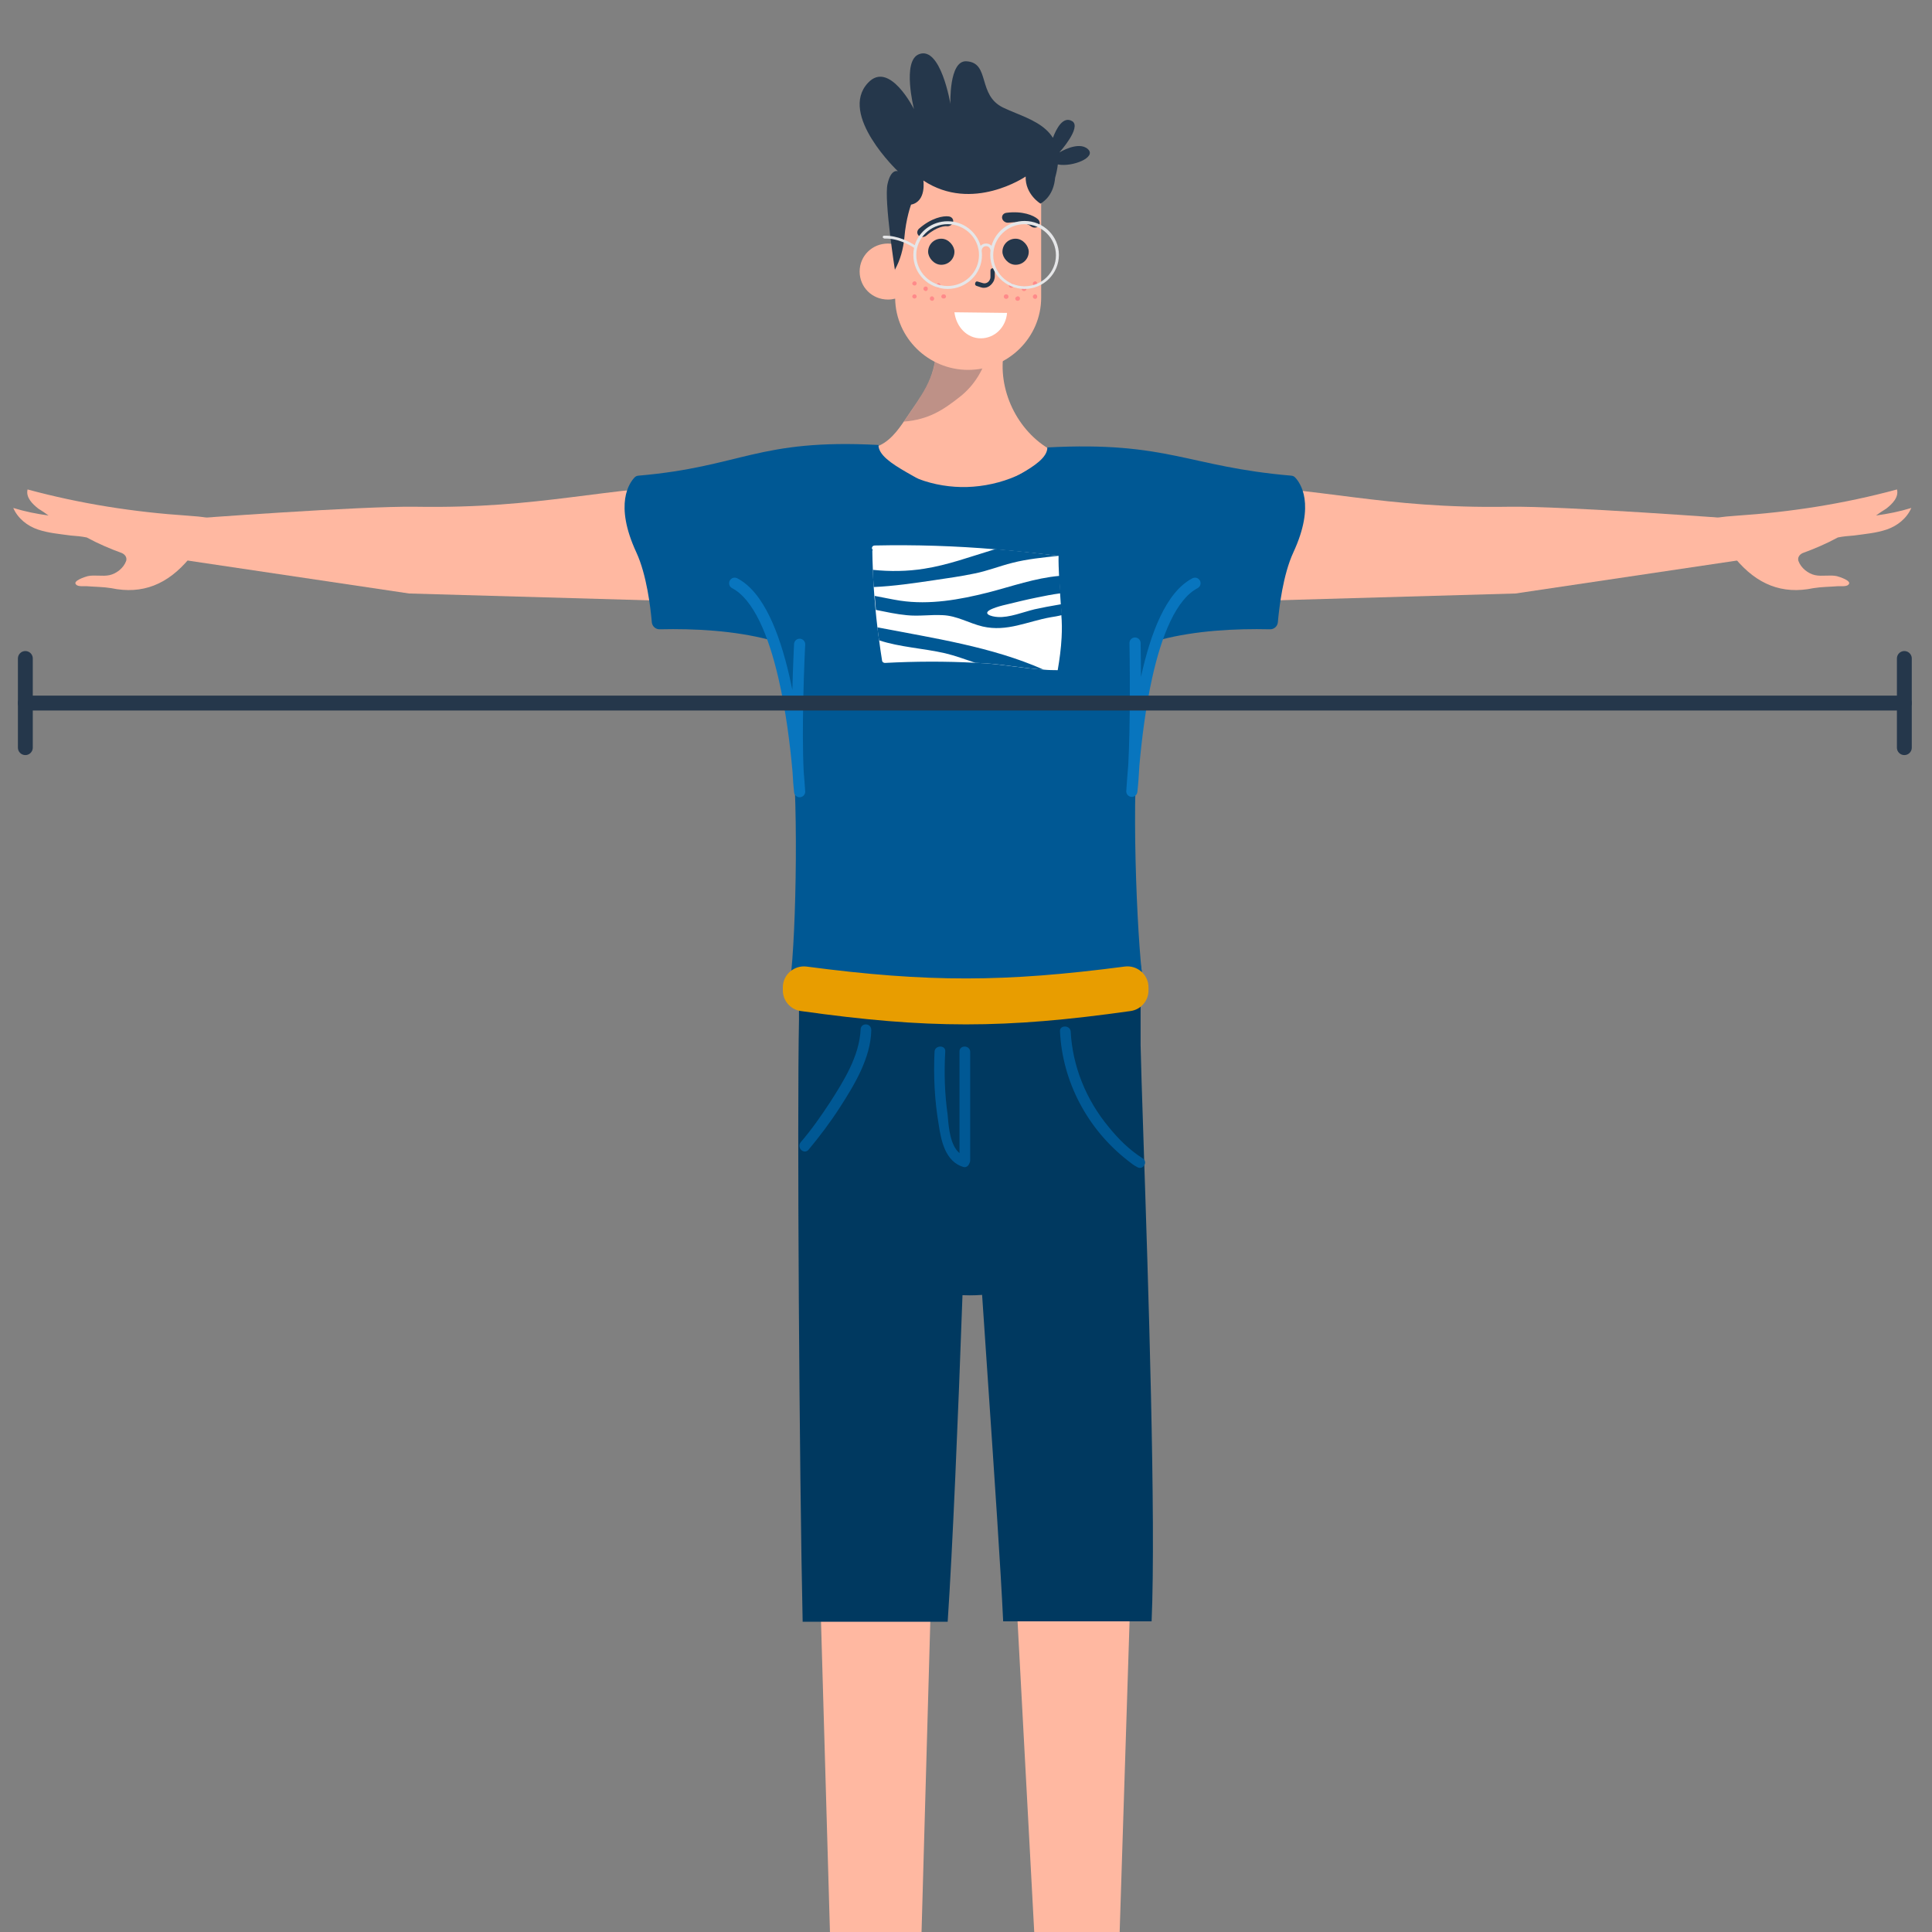 <svg width="260" height="260" viewBox="0 0 260 260" fill="none" xmlns="http://www.w3.org/2000/svg">
<rect x="0" y="0" width="260" height="260" fill="#808080" stroke="none"/>
<g clip-path="url(#clip0_3263_13945)">
<path d="M55.973 68.197C73.119 68.474 80.915 65.552 96.364 65.122L98.914 81.122L55.049 79.869L24.413 75.311C20.155 69.933 25.343 69.826 25.343 69.826C25.343 69.826 48.61 68.078 55.973 68.197Z" fill="#FFB8A1"/>
<path d="M25.297 69.4C27.108 69.544 29.016 69.604 30.469 70.812L25.479 75.154C22.559 78.658 19.171 80.03 14.959 79.15C13.88 78.973 12.786 78.978 11.7 78.891C11.428 78.87 10.509 78.979 10.259 78.686C9.661 78.183 11.529 77.603 11.807 77.534C12.734 77.334 13.806 77.601 14.733 77.401C15.66 77.201 16.63 76.458 16.98 75.483C17.107 75.038 16.864 74.654 16.425 74.437C14.832 73.856 13.245 73.183 11.673 72.33C10.956 72.182 10.232 72.125 9.507 72.067C7.975 71.855 6.527 71.74 5.107 71.263C3.687 70.787 2.401 69.774 1.784 68.358C3.385 68.85 4.91 69.153 6.532 69.372C6.101 69.065 5.67 68.757 5.148 68.443C4.376 67.835 3.445 66.941 3.712 65.869C10.847 67.801 18.047 68.918 25.297 69.4Z" fill="#FFB8A1"/>
<path fill-rule="evenodd" clip-rule="evenodd" d="M110.113 205.194L125.594 204.107L124.013 260.135L111.72 260.997L110.113 205.194Z" fill="#FFB8A1"/>
<path fill-rule="evenodd" clip-rule="evenodd" d="M152.39 206.279L136.295 206.18L139.203 260.395L150.664 260.465L152.39 206.279Z" fill="#FFB8A1"/>
<path fill-rule="evenodd" clip-rule="evenodd" d="M129.527 174.3C129.854 174.315 130.182 174.322 130.511 174.322C131.068 174.322 131.62 174.301 132.167 174.26C132.416 177.975 132.675 181.777 132.931 185.542C133.818 198.575 134.674 211.169 135.002 218.191H154.976V218.247C155.583 204.563 154.509 172.16 153.884 153.293L153.884 153.293C153.692 147.501 153.543 142.985 153.497 140.678V134.032C153.497 120.924 143.149 110.192 130.511 110.192C117.873 110.192 107.526 120.924 107.526 134.032V137.223C107.256 150.052 107.573 198.488 108.018 218.247H127.534C128.192 208.444 128.944 190.744 129.527 174.3Z" fill="#003960"/>
<path fill-rule="evenodd" clip-rule="evenodd" d="M111.662 148.406C113.499 145.548 115.656 142.135 115.816 138.562C115.816 137.609 117.254 137.609 117.254 138.641C117.174 142.373 115.017 145.945 113.02 149.041C111.742 151.026 110.303 152.932 108.785 154.758C108.146 155.393 107.188 154.44 107.747 153.726C109.185 152.058 110.463 150.232 111.662 148.406ZM142.649 138.8C142.968 145.548 146.324 151.899 151.676 156.107L151.785 156.194C152.162 156.494 152.598 156.843 153.035 157.06C153.833 157.536 154.553 156.345 153.754 155.869C151.996 154.758 150.478 153.249 149.2 151.661C146.164 148.009 144.326 143.484 144.087 138.8C144.007 137.927 142.569 137.927 142.649 138.8ZM130.456 156.55C130.522 156.453 130.562 156.332 130.562 156.186V141.499C130.482 140.626 129.124 140.626 129.124 141.499V155.178C127.887 154.14 127.685 151.816 127.554 150.313L127.554 150.313L127.554 150.313C127.545 150.202 127.535 150.095 127.526 149.994C127.127 147.215 127.047 144.357 127.207 141.499C127.286 140.626 125.848 140.626 125.768 141.499C125.609 144.754 125.768 148.089 126.328 151.344C126.647 153.487 127.207 156.345 129.683 157.06C130.061 157.135 130.35 156.873 130.456 156.55Z" fill="#005894"/>
<path d="M105.508 62.496L132.026 60.885L153.928 61.485C153.928 61.485 149.188 105.039 153.671 130.783C138.359 141.15 107.336 130.783 107.336 130.783C112.66 94.393 105.508 62.496 105.508 62.496Z" fill="#005894"/>
<path d="M141.537 60.622C136.88 58.074 134.156 52.362 135.122 47.177H125.896C125.984 50.78 123.875 53.416 121.854 56.404C120.799 57.986 119.569 59.655 117.724 60.182C120.36 63.697 124.929 65.455 129.323 65.543C133.717 65.631 138.725 63.961 141.537 60.622Z" fill="#FFB8A1"/>
<path opacity="0.3" d="M121.635 56.74C125.031 56.462 126.96 55.14 129.14 53.431C131.225 51.803 132.362 49.686 133.025 47.406H125.823C126.113 50.275 124.103 53.199 121.635 56.74Z" fill="#25374B"/>
<path fill-rule="evenodd" clip-rule="evenodd" d="M140.116 40.05C140.116 45.396 135.691 49.778 130.291 49.778C124.94 49.778 120.545 45.473 120.467 40.191C120.157 40.27 119.831 40.312 119.493 40.312C117.369 40.312 115.687 38.647 115.687 36.544C115.687 34.44 117.369 32.775 119.493 32.775C119.83 32.775 120.156 32.817 120.466 32.896V26.026C120.466 20.68 124.892 16.298 130.291 16.298C135.691 16.298 140.116 20.68 140.116 26.026V40.05Z" fill="#FFB8A1"/>
<path d="M128.444 42.025C128.685 43.991 130.134 45.531 131.984 45.531C133.835 45.531 135.364 44.077 135.525 42.11L128.444 42.025Z" fill="white"/>
<rect x="134.903" y="32.125" width="3.541" height="3.506" rx="1.753" fill="#25374B"/>
<rect x="124.903" y="32.125" width="3.541" height="3.506" rx="1.753" fill="#25374B"/>
<path d="M132.413 38.731C132.296 38.731 132.179 38.731 132.004 38.667L131.418 38.474C131.243 38.41 131.184 38.282 131.243 38.09C131.301 37.897 131.418 37.833 131.594 37.897L132.238 38.09C132.647 38.218 133.057 38.026 133.233 37.577C133.291 37.448 133.291 37.32 133.291 37.256V36.422C133.291 36.23 133.408 36.102 133.584 36.102C133.759 36.102 133.876 36.23 133.876 36.422V37.192C133.876 37.384 133.818 37.577 133.759 37.769C133.467 38.346 132.999 38.731 132.413 38.731Z" fill="#25374B"/>
<path fill-rule="evenodd" clip-rule="evenodd" d="M128.262 29.889C128.174 30.252 127.78 30.499 127.382 30.441C127.186 30.413 126.069 30.482 124.68 31.696C124.378 31.959 123.912 31.965 123.637 31.708C123.363 31.451 123.384 31.03 123.686 30.767C125.334 29.326 126.923 29.014 127.7 29.127C128.098 29.184 128.349 29.525 128.262 29.889Z" fill="#25374B"/>
<path fill-rule="evenodd" clip-rule="evenodd" d="M139.728 30.449C139.453 30.702 138.989 30.689 138.69 30.42C138.546 30.29 137.581 29.727 135.74 29.964C135.343 30.016 134.953 29.76 134.867 29.394C134.782 29.028 135.034 28.69 135.431 28.639C137.608 28.358 139.101 28.977 139.684 29.503C139.983 29.772 140.002 30.196 139.728 30.449Z" fill="#25374B"/>
<path fill-rule="evenodd" clip-rule="evenodd" d="M120.443 36.395C120.443 36.395 118.966 26.956 119.434 24.794C119.903 22.632 120.84 23.048 120.84 23.048C120.84 23.048 112.803 15.439 116.804 11.156C119.687 8.038 123.002 14.69 123.002 14.69C123.002 14.69 121.344 8.162 123.687 7.289C126.606 6.166 127.903 13.983 127.903 13.983C127.903 13.983 127.687 8.162 130.029 8.245C131.695 8.33 132.041 9.499 132.44 10.851C132.827 12.161 133.265 13.644 135.002 14.482C135.533 14.736 136.104 14.972 136.685 15.211C138.612 16.005 140.648 16.844 141.694 18.55C142.158 17.313 143.067 15.559 144.3 16.312C145.597 17.143 142.57 20.512 142.57 20.512C142.57 20.512 145.129 18.931 146.39 20.054C147.651 21.177 144.3 22.507 142.39 22.133C142.379 22.131 142.368 22.128 142.357 22.126C142.297 22.674 142.178 23.271 141.994 23.921C141.796 26.143 140.618 27.041 140.028 27.404C140.028 27.404 137.957 26.166 138.029 23.755C138.029 23.755 130.858 28.661 124.263 24.295C124.263 24.295 124.696 27.123 122.606 27.538C122.606 27.538 121.921 29.368 121.705 31.988C121.56 33.484 121.164 34.981 120.443 36.27V36.395Z" fill="#25374B"/>
<path fill-rule="evenodd" clip-rule="evenodd" d="M123.086 38.424C123.223 38.424 123.359 38.293 123.359 38.161C123.359 37.986 123.223 37.855 123.086 37.855C122.905 37.855 122.768 38.03 122.768 38.161C122.768 38.293 122.905 38.424 123.086 38.424ZM124.586 39.169C124.723 39.169 124.859 39.038 124.859 38.862C124.859 38.687 124.768 38.556 124.586 38.556C124.405 38.556 124.268 38.687 124.268 38.862C124.268 39.038 124.45 39.169 124.586 39.169ZM123.359 39.914C123.359 40.046 123.223 40.177 123.086 40.177C122.905 40.177 122.768 40.046 122.768 39.914C122.768 39.739 122.905 39.608 123.086 39.608C123.223 39.608 123.359 39.739 123.359 39.914ZM125.45 40.484C125.586 40.484 125.723 40.352 125.723 40.177C125.723 40.046 125.586 39.914 125.45 39.87C125.268 39.87 125.132 40.002 125.132 40.177C125.132 40.352 125.268 40.484 125.45 40.484ZM127.313 39.914C127.313 40.046 127.177 40.177 126.995 40.177C126.813 40.177 126.677 40.046 126.677 39.914C126.677 39.739 126.813 39.608 126.995 39.608C127.177 39.608 127.313 39.739 127.313 39.914ZM126.268 38.731C126.45 38.731 126.586 38.6 126.586 38.424C126.586 38.293 126.495 38.117 126.314 38.117C126.132 38.117 125.995 38.249 125.995 38.424C125.995 38.6 126.086 38.731 126.268 38.731ZM138.995 38.161C138.995 38.337 139.131 38.468 139.313 38.468C139.495 38.468 139.586 38.293 139.586 38.161C139.586 38.03 139.449 37.855 139.313 37.855C139.177 37.855 138.995 37.986 138.995 38.161ZM137.813 39.169C137.631 39.169 137.495 39.038 137.495 38.862C137.495 38.687 137.631 38.556 137.813 38.556C137.995 38.556 138.131 38.687 138.131 38.862C138.131 39.038 137.995 39.169 137.813 39.169ZM138.995 39.914C138.995 40.09 139.131 40.221 139.313 40.221C139.495 40.221 139.586 40.046 139.586 39.914C139.586 39.739 139.449 39.608 139.313 39.608C139.177 39.608 138.995 39.739 138.995 39.914ZM136.949 40.484C136.768 40.484 136.631 40.352 136.631 40.177C136.631 40.046 136.768 39.914 136.949 39.87C137.131 39.87 137.268 40.002 137.268 40.177C137.268 40.352 137.131 40.484 136.949 40.484ZM135.086 39.914C135.086 40.09 135.222 40.221 135.404 40.221C135.586 40.221 135.722 40.09 135.722 39.914C135.722 39.739 135.586 39.608 135.404 39.608C135.222 39.608 135.086 39.739 135.086 39.914ZM136.086 38.731C135.904 38.731 135.768 38.6 135.768 38.424C135.768 38.293 135.904 38.117 136.086 38.117C136.268 38.117 136.404 38.249 136.404 38.424C136.404 38.6 136.268 38.731 136.086 38.731Z" fill="#FF8A8A"/>
<path fill-rule="evenodd" clip-rule="evenodd" d="M133.264 34.309C133.264 36.833 135.334 38.883 137.883 38.883C140.431 38.883 142.502 36.833 142.502 34.309C142.502 31.786 140.431 29.736 137.883 29.736C135.764 29.736 133.976 31.152 133.433 33.08C133.273 32.905 133.036 32.772 132.706 32.772C132.353 32.772 132.121 32.909 131.97 33.088C131.417 31.177 129.637 29.775 127.53 29.775C125.442 29.775 123.675 31.124 123.104 32.999C122.552 32.631 120.835 31.662 118.974 31.717C118.885 31.712 118.79 31.794 118.799 31.918C118.794 32.006 118.913 32.084 119.054 32.111C120.871 32.031 122.599 33.066 123.013 33.351C122.946 33.66 122.911 33.98 122.911 34.309C122.911 36.833 124.981 38.883 127.53 38.883C130.078 38.883 132.149 36.833 132.149 34.349C132.149 34.142 132.135 33.938 132.108 33.738C132.109 33.732 132.109 33.725 132.109 33.718C132.109 33.639 132.189 33.127 132.706 33.127C133.201 33.127 133.296 33.631 133.303 33.71C133.277 33.906 133.264 34.106 133.264 34.309ZM133.662 34.349C133.662 32.023 135.573 30.169 137.883 30.169C140.192 30.169 142.103 32.023 142.103 34.349C142.103 36.675 140.192 38.528 137.883 38.528C135.533 38.528 133.662 36.636 133.662 34.349ZM123.309 34.309C123.309 32.023 125.22 30.169 127.53 30.169C129.839 30.169 131.75 32.023 131.75 34.309C131.75 36.636 129.839 38.489 127.53 38.489C125.18 38.489 123.309 36.596 123.309 34.309Z" fill="#E5E6E8"/>
<path d="M103.933 81.715H110.003C111.328 90.69 113.036 105.167 112.234 109.764L111.788 128.899L106.341 132.024C107.176 125.733 107.529 105.975 106.341 98.444C104.951 92.111 104.044 85.458 103.933 81.715Z" fill="#005894"/>
<path d="M85.92 64.013C99.866 62.81 101.97 59.026 118.22 59.882C118.22 65.218 145.89 67.761 111.171 80.221L114.157 93.121C110.14 85.82 98.141 84.471 88.774 84.687C88.228 84.699 87.766 84.28 87.719 83.736C87.55 81.786 87.031 77.349 85.633 74.331C82.613 67.812 84.718 64.945 85.425 64.226C85.554 64.094 85.736 64.029 85.92 64.013Z" fill="#005894"/>
<path fill-rule="evenodd" clip-rule="evenodd" d="M98.206 78.142C98.397 77.775 98.85 77.632 99.217 77.823C101.045 78.773 102.461 80.677 103.573 82.965C104.693 85.269 105.556 88.067 106.222 90.948C106.367 91.578 106.504 92.213 106.632 92.849C106.672 91.324 106.721 89.959 106.763 88.902C106.79 88.213 106.815 87.654 106.833 87.268C106.842 87.075 106.849 86.924 106.854 86.823L106.862 86.667C106.862 86.667 106.862 86.666 107.595 86.704L106.862 86.667C106.883 86.253 107.236 85.934 107.649 85.956C108.063 85.977 108.381 86.329 108.36 86.743L107.611 86.704C108.36 86.743 108.36 86.743 108.36 86.743L108.352 86.896C108.347 86.997 108.34 87.145 108.331 87.337C108.313 87.721 108.289 88.276 108.261 88.962C108.207 90.334 108.141 92.228 108.097 94.314C108.032 97.448 108.016 100.988 108.157 103.847C108.243 104.832 108.309 105.724 108.359 106.492C108.386 106.898 108.083 107.252 107.677 107.288C107.272 107.324 106.911 107.03 106.866 106.625C106.776 105.836 106.709 104.932 106.661 103.954C106.351 100.422 105.782 95.708 104.76 91.286C104.107 88.46 103.275 85.783 102.224 83.621C101.163 81.44 99.928 79.883 98.525 79.154C98.158 78.963 98.015 78.51 98.206 78.142Z" fill="#0875BE"/>
<path d="M155.756 81.715H149.686C148.361 90.69 146.653 105.167 147.455 109.764L147.901 128.9L153.811 132.216C152.977 125.924 152.16 105.975 153.348 98.444C154.738 92.111 155.645 85.458 155.756 81.715Z" fill="#005894"/>
<path d="M203.028 68.197C185.883 68.474 178.086 65.552 162.637 65.122L160.087 81.122L203.952 79.869L234.589 75.311C238.846 69.933 233.659 69.826 233.659 69.826C233.659 69.826 210.392 68.078 203.028 68.197Z" fill="#FFB8A1"/>
<path d="M173.769 64.013C159.817 62.815 157.2 59.358 140.95 60.214C140.95 65.549 113.799 67.761 148.518 80.221L145.532 93.121C149.549 85.82 161.549 84.471 170.915 84.687C171.461 84.699 171.923 84.28 171.97 83.736C172.139 81.786 172.658 77.349 174.056 74.332C177.076 67.812 174.971 64.945 174.264 64.226C174.135 64.094 173.953 64.029 173.769 64.013Z" fill="#005894"/>
<path d="M233.705 69.4C231.894 69.544 229.986 69.604 228.532 70.812L233.522 75.154C236.442 78.658 239.83 80.03 244.042 79.15C245.121 78.973 246.215 78.978 247.301 78.891C247.573 78.87 248.493 78.979 248.743 78.686C249.341 78.183 247.473 77.603 247.194 77.534C246.267 77.334 245.195 77.601 244.268 77.401C243.341 77.201 242.371 76.458 242.021 75.483C241.895 75.038 242.137 74.654 242.576 74.437C244.17 73.856 245.756 73.183 247.328 72.33C248.045 72.182 248.77 72.125 249.494 72.067C251.026 71.855 252.474 71.74 253.894 71.263C255.314 70.787 256.6 69.774 257.217 68.358C255.616 68.85 254.092 69.153 252.469 69.372C252.9 69.065 253.331 68.757 253.853 68.443C254.625 67.835 255.556 66.941 255.289 65.869C248.154 67.801 240.954 68.918 233.705 69.4Z" fill="#FFB8A1"/>
<path fill-rule="evenodd" clip-rule="evenodd" d="M161.483 78.142C161.292 77.775 160.839 77.632 160.472 77.823C158.642 78.775 157.241 80.678 156.152 82.962C155.053 85.263 154.221 88.055 153.585 90.93C153.572 90.99 153.559 91.049 153.546 91.109C153.542 90.234 153.536 89.444 153.529 88.776C153.522 88.081 153.514 87.518 153.508 87.129C153.505 86.934 153.502 86.783 153.5 86.68L153.497 86.523C153.497 86.523 153.497 86.523 152.748 86.537C151.998 86.552 151.998 86.552 151.998 86.552L152.001 86.707C152.002 86.809 152.005 86.959 152.008 87.152C152.014 87.539 152.022 88.1 152.029 88.791C152.044 90.175 152.056 92.084 152.046 94.186C152.032 97.029 151.979 100.205 151.839 102.909C151.72 104.249 151.634 105.449 151.569 106.442C151.542 106.849 151.845 107.202 152.251 107.238C152.656 107.274 153.017 106.98 153.063 106.576C153.178 105.556 153.267 104.34 153.336 103.017C153.64 99.607 154.153 95.307 155.05 91.254C155.674 88.434 156.476 85.765 157.505 83.608C158.543 81.433 159.763 79.882 161.164 79.154C161.531 78.963 161.674 78.51 161.483 78.142ZM152.748 86.537L151.998 86.552C151.99 86.138 152.319 85.796 152.733 85.788C153.147 85.779 153.489 86.109 153.497 86.523L152.748 86.537Z" fill="#0875BE"/>
<path d="M142.866 85.8C142.789 87.268 142.594 88.73 142.342 90.189C141.73 90.185 141.089 90.18 140.451 90.118C137.837 89.95 135.181 89.463 132.684 89.273C132.219 89.248 131.725 89.222 131.26 89.197C127.191 88.981 123.138 88.998 119.075 89.215C118.901 89.206 118.732 89.081 118.711 88.936C118.556 88.004 118.431 87.073 118.305 86.143C118.219 85.561 118.134 84.979 118.077 84.399C117.973 83.614 117.899 82.801 117.824 82.018C117.769 81.409 117.716 80.771 117.662 80.133C117.624 79.755 117.616 79.351 117.578 78.974C117.532 78.192 117.484 77.438 117.467 76.658C117.423 75.847 117.409 75.009 117.395 74.171C117.4 74.085 117.401 74.056 117.462 74.002C117.237 73.846 117.319 73.417 117.727 73.409C123.155 73.293 128.596 73.466 133.994 73.926C136.808 74.161 139.62 74.455 142.4 74.804C142.429 74.806 142.429 74.806 142.458 74.807C142.44 75.701 142.48 76.599 142.521 77.467C142.567 78.249 142.613 79.031 142.659 79.813C142.691 80.305 142.724 80.797 142.756 81.29C142.789 81.754 142.823 82.218 142.826 82.708C142.917 83.752 142.921 84.763 142.866 85.8Z" fill="white"/>
<path d="M133.995 73.897C133.878 73.919 133.758 73.971 133.641 73.993C130.56 74.927 127.557 76.038 124.382 76.534C122.089 76.903 119.756 76.924 117.466 76.687C117.483 77.467 117.53 78.22 117.576 79.002C120.264 78.885 122.997 78.481 125.582 78.099C127.433 77.822 129.282 77.573 131.14 77.181C132.877 76.84 134.516 76.176 136.229 75.748C138.268 75.221 140.318 75.04 142.4 74.804C139.622 74.426 136.81 74.133 133.995 73.897Z" fill="#005894"/>
<path d="M142.783 81.32C142.636 81.341 142.519 81.364 142.401 81.387C141.342 81.561 140.282 81.765 139.22 81.998C137.744 82.352 135.807 83.145 134.268 83.034C133.396 82.988 131.961 82.565 133.6 81.902C134.166 81.672 134.787 81.503 135.406 81.362C136.765 81.03 138.123 80.698 139.479 80.423C140.569 80.192 141.63 79.989 142.716 79.844C142.67 79.062 142.595 78.279 142.578 77.499C139.298 77.787 136.148 78.919 132.986 79.733C129.116 80.711 125.114 81.423 121.152 80.837C119.995 80.661 118.843 80.397 117.717 80.193C117.772 80.803 117.826 81.441 117.879 82.079C119.264 82.354 120.618 82.657 122.01 82.788C123.633 82.961 125.221 82.699 126.849 82.785C128.798 82.86 130.377 83.867 132.248 84.313C135.531 85.064 138.26 83.621 141.408 83.066C141.82 83.001 142.378 82.916 142.91 82.771C142.851 82.248 142.817 81.784 142.783 81.32Z" fill="#005894"/>
<path d="M118.076 84.427C118.133 85.008 118.218 85.59 118.304 86.172C121.111 87.1 124.252 87.238 127.189 87.913C128.6 88.248 129.914 88.75 131.26 89.197C131.726 89.222 132.22 89.248 132.685 89.273C135.183 89.434 137.837 89.95 140.452 90.118C133.474 87.034 125.722 85.901 118.076 84.427Z" fill="#005894"/>
<path d="M256.278 94.615L3.411 94.615" stroke="#25374B" stroke-width="2" stroke-linecap="round"/>
<path d="M256.278 88.615V100.615" stroke="#25374B" stroke-width="2" stroke-linecap="round"/>
<path d="M3.411 88.615L3.411 100.615" stroke="#25374B" stroke-width="2" stroke-linecap="round"/>
<path d="M105.352 132.877C105.352 131.167 106.869 129.856 108.564 130.079C124.943 132.235 135.295 132.178 151.354 130.075C153.047 129.853 154.561 131.164 154.561 132.872V133.287C154.561 134.679 153.537 135.864 152.158 136.059C135.221 138.458 124.785 138.455 107.757 136.058C106.378 135.863 105.352 134.678 105.352 133.285V132.877Z" fill="#E89D00"/>
</g>
<defs>
<clipPath id="clip0_3263_13945">
<rect width="260" height="260" fill="white"/>
</clipPath>
</defs>
</svg>
